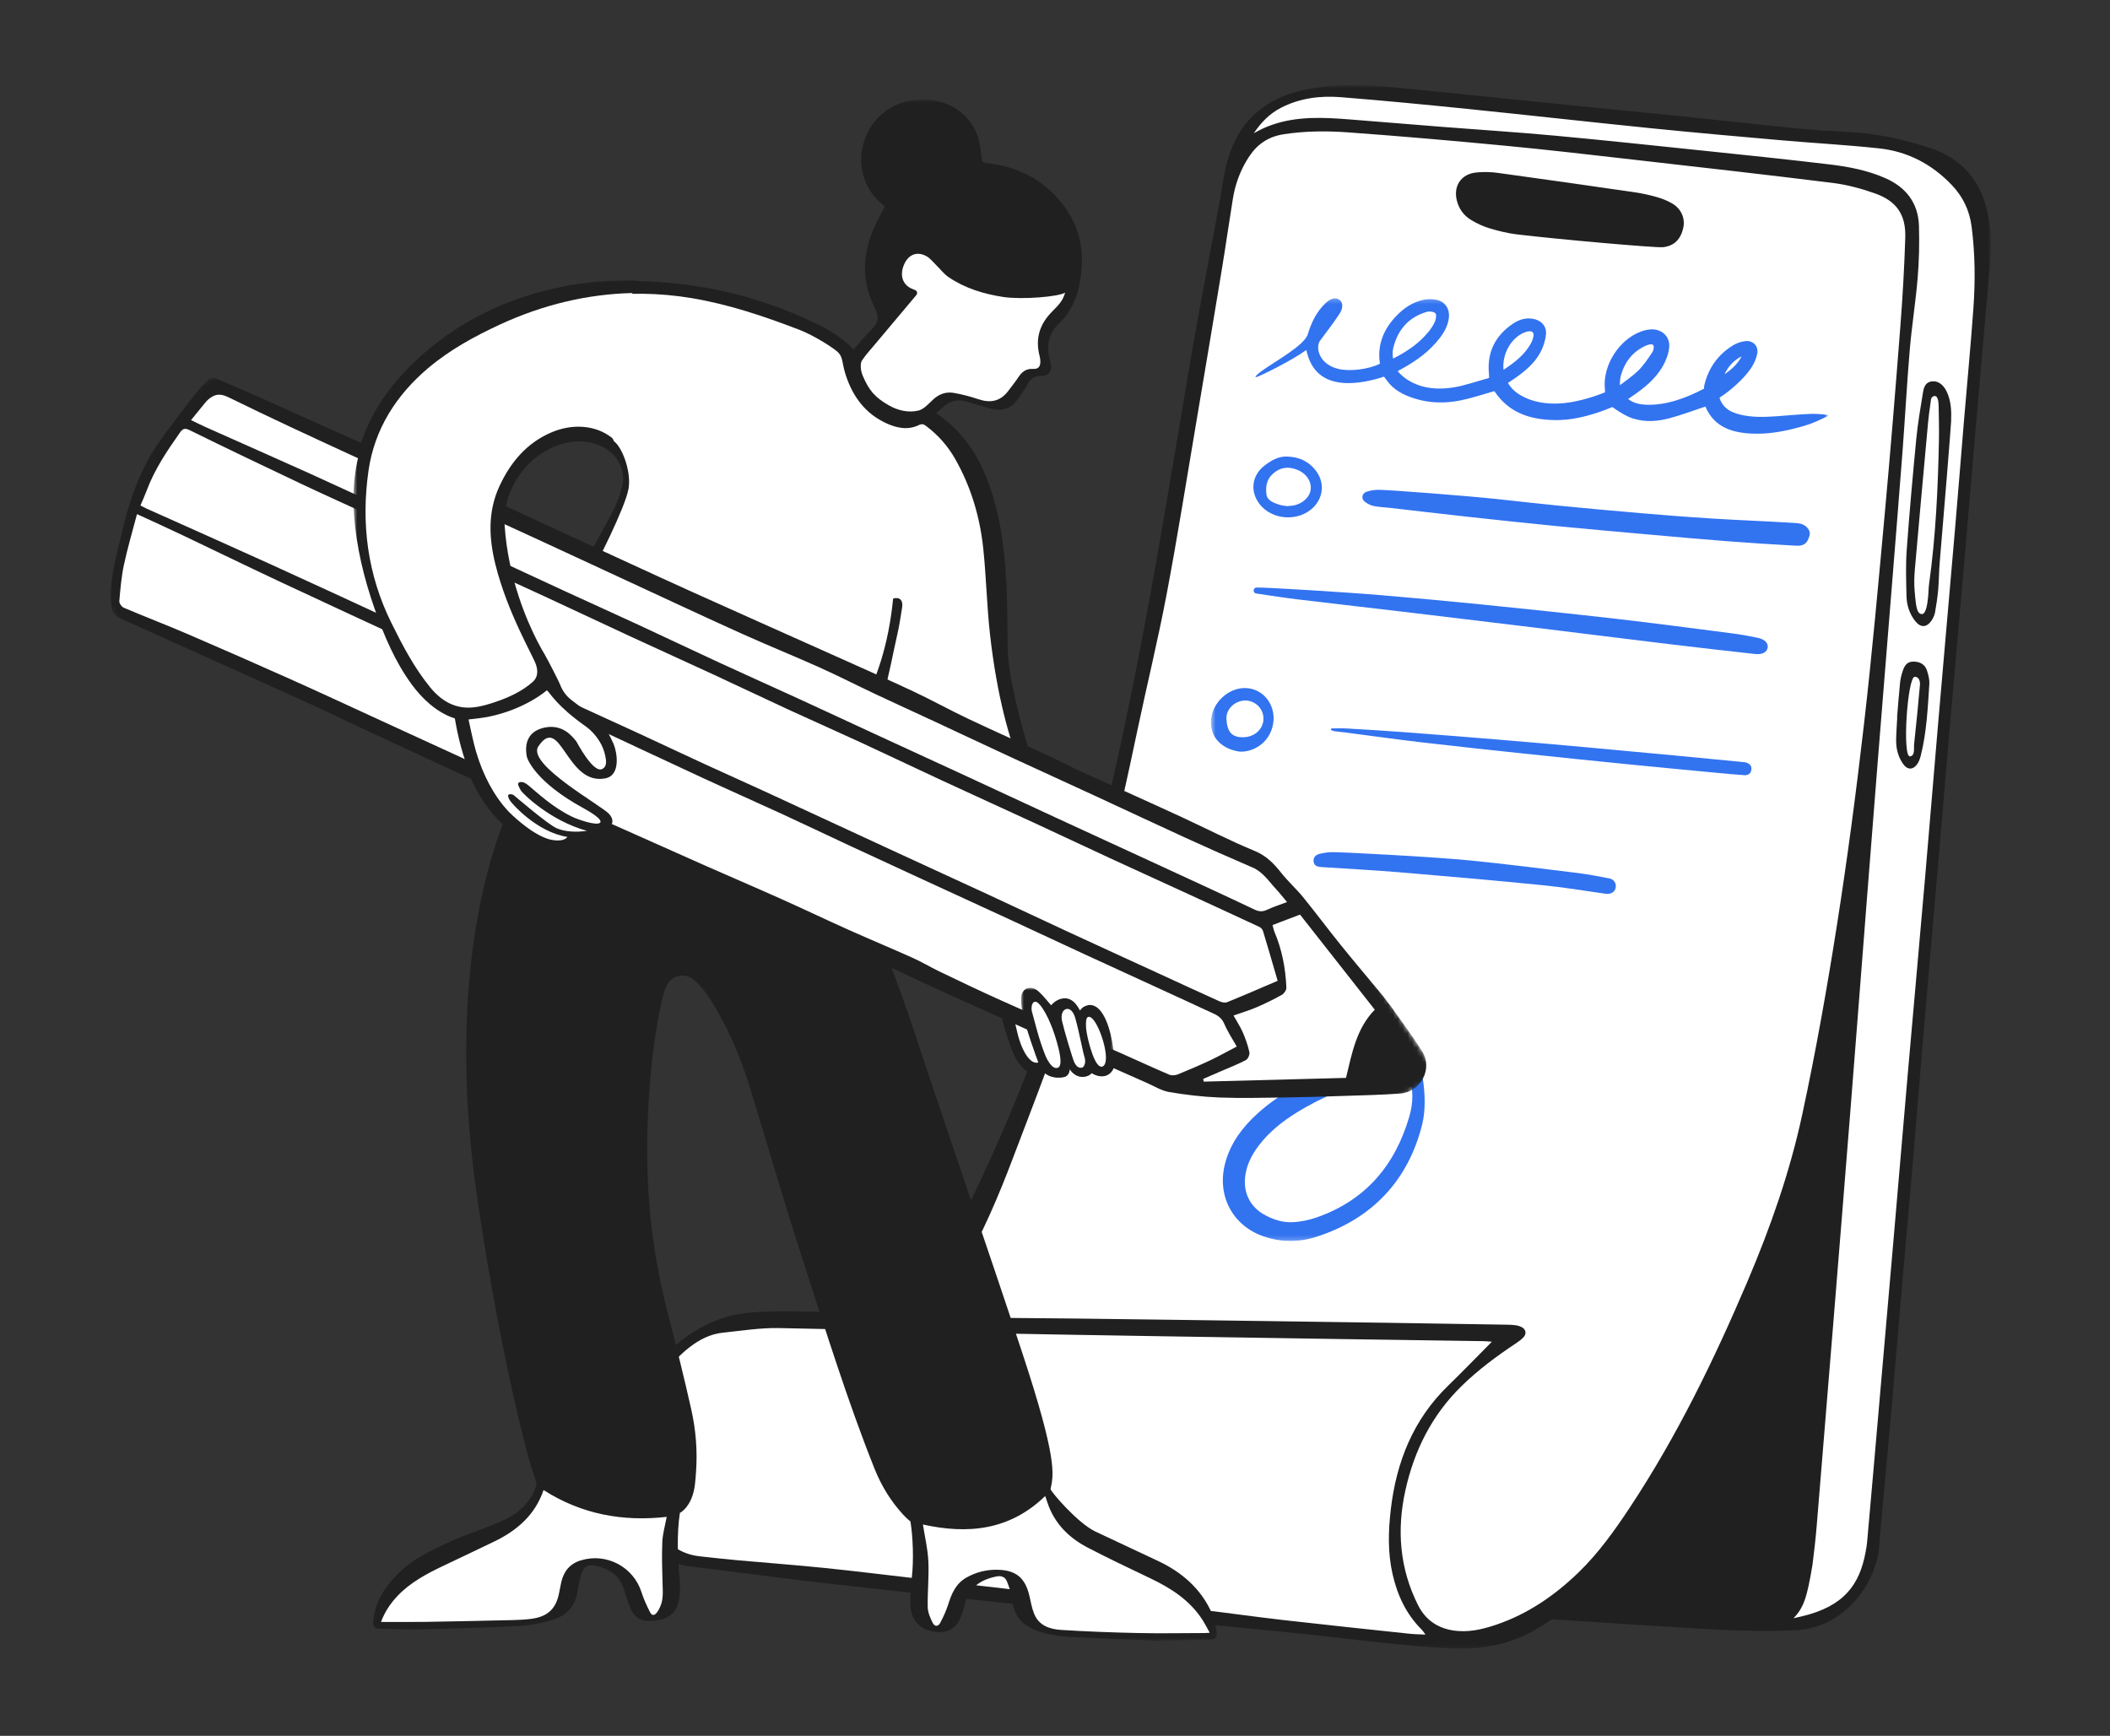 <?xml version="1.0" encoding="UTF-8"?> <svg xmlns="http://www.w3.org/2000/svg" width="440" height="362" viewBox="0 0 440 362" fill="none"><rect x="0" y="0" width="440" height="362" fill="#333333" stroke="none"/><g clip-path="url(#clip0_154_532)"><mask id="mask0_154_532" style="mask-type:luminance" maskUnits="userSpaceOnUse" x="130" y="17" width="286" height="327"><path d="M415.17 17.742H130.746V343.807H415.17V17.742Z" fill="white"></path></mask><g mask="url(#mask0_154_532)"><path d="M163.828 274.262C162.057 274.262 160.285 274.297 158.529 274.393C155.565 274.555 153.251 274.912 151.453 275.487C146.688 277.008 142.502 279.706 139.013 283.503C135.561 287.261 133.33 291.341 132.382 295.633C131.394 300.1 131.284 304.828 132.045 310.092C132.618 314.054 133.568 317.114 135.036 319.722C137.091 323.376 140.027 325.386 144.01 325.869C147.807 326.329 151.663 326.822 155.392 327.299C161.288 328.051 167.385 328.829 173.388 329.502C193.249 331.727 214.813 334.078 239.309 336.691C245.044 337.303 250.882 337.866 256.529 338.412C261.633 338.904 266.908 339.413 272.096 339.957C274.992 340.259 277.93 340.601 280.771 340.931C288.094 341.782 295.666 342.66 303.167 342.97C310.044 343.253 315.975 341.704 321.3 338.237C322.632 337.37 323.185 337.026 323.207 337.011C323.35 336.923 323.518 336.88 323.685 336.892C324.022 336.914 357.375 339.133 362.715 339.239C366.657 339.318 370.51 339.371 374.316 339.17C384.885 338.611 390.137 329.2 390.964 323.398C391.077 322.595 391.131 321.794 391.187 320.945C391.219 320.469 391.251 319.976 391.295 319.487C391.565 316.513 391.84 313.54 392.112 310.567C392.633 304.908 393.171 299.054 393.677 293.296C394.132 288.134 394.575 282.885 395.002 277.807C395.333 273.887 395.663 269.966 396.002 266.048C396.314 262.432 396.641 258.758 396.957 255.205C397.356 250.717 397.769 246.075 398.156 241.509C398.542 236.958 398.919 232.329 399.284 227.853C399.646 223.396 400.022 218.787 400.406 214.255C400.925 208.136 401.468 201.916 401.993 195.901C402.398 191.274 402.801 186.647 403.199 182.018C403.542 178.012 403.879 174.007 404.215 170.003C404.611 165.281 405.02 160.4 405.437 155.599C406.037 148.681 406.645 141.764 407.254 134.847C407.823 128.386 408.392 121.924 408.954 115.461C409.357 110.815 409.756 106.09 410.142 101.521C410.494 97.362 410.846 93.203 411.205 89.044C411.767 82.548 412.334 76.053 412.902 69.557C413.341 64.545 413.779 59.533 414.213 54.521C414.524 50.952 414.354 47.701 413.697 44.582C412.32 38.06 408.482 33.71 402.285 31.653C396.721 29.806 391.521 28.738 386.391 28.389C385.147 28.305 383.879 28.235 382.653 28.167C380.392 28.042 378.055 27.913 375.756 27.687C370.647 27.185 365.459 26.632 360.44 26.096C357.03 25.732 353.505 25.356 350.036 25C345.991 24.584 341.874 24.18 337.894 23.789C334.733 23.478 331.464 23.157 328.249 22.832C323.855 22.388 319.462 21.937 315.07 21.486C306.744 20.631 298.135 19.748 289.665 18.927C283.849 18.363 279.02 18.423 274.466 19.117C270.886 19.662 268.083 20.549 265.644 21.908C260.663 24.684 257.579 29.267 256.216 35.915C255.973 37.1 255.774 38.324 255.581 39.506C255.444 40.345 255.303 41.212 255.146 42.066C254.452 45.843 253.732 49.681 253.034 53.392C251.583 61.107 250.083 69.085 248.756 76.954C248.165 80.463 247.577 83.972 246.988 87.482C243.464 108.532 239.821 130.3 235.304 151.548C232.174 166.269 228.243 183.678 222.821 201.187C215.352 225.31 204.793 249.504 191.441 273.095C191.224 273.479 190.985 273.851 190.753 274.211C190.644 274.381 190.534 274.553 190.424 274.729C190.348 274.849 190.243 274.947 190.117 275.013C189.992 275.081 189.85 275.111 189.709 275.105C187.93 275.032 186.16 274.95 184.392 274.869C180.45 274.687 176.371 274.498 172.376 274.413C171.704 274.399 171.034 274.382 170.362 274.366C168.212 274.315 166.021 274.262 163.828 274.262Z" fill="white"></path><path d="M189.743 274.3C190.089 273.746 190.439 273.234 190.742 272.697C203.663 249.868 214.28 226.048 222.053 200.948C227.103 184.639 230.972 168.054 234.517 151.38C239.77 126.667 243.763 101.725 247.963 76.819C249.928 65.159 252.221 53.553 254.355 41.92C254.732 39.868 255.009 37.796 255.428 35.753C256.698 29.557 259.532 24.394 265.253 21.204C268.085 19.625 271.165 18.804 274.346 18.32C279.468 17.54 284.616 17.627 289.743 18.124C302.612 19.372 315.468 20.73 328.332 22.03C335.593 22.764 342.859 23.452 350.119 24.198C358.693 25.079 367.26 26.043 375.836 26.885C379.362 27.232 382.91 27.345 386.448 27.585C391.959 27.96 397.317 29.154 402.54 30.888C409.095 33.065 413.052 37.621 414.485 44.416C415.198 47.793 415.314 51.176 415.018 54.591C414.017 66.099 413.003 77.605 412.008 89.113C411.247 97.918 410.521 106.726 409.757 115.531C408.594 128.911 407.401 142.288 406.24 155.668C405.477 164.472 404.759 173.281 404.002 182.087C403.079 192.833 402.122 203.575 401.211 214.322C400.439 223.405 399.731 232.494 398.959 241.578C398.266 249.759 397.512 257.936 396.805 266.116C396.02 275.199 395.28 284.285 394.48 293.367C393.712 302.099 392.892 310.828 392.099 319.559C391.98 320.876 391.947 322.204 391.763 323.51C390.808 330.207 384.944 339.415 374.36 339.975C370.482 340.179 366.585 340.122 362.7 340.045C357.279 339.937 323.633 337.696 323.633 337.696C323.633 337.696 323.08 338.039 321.741 338.912C316.096 342.588 309.954 344.055 303.134 343.775C292.69 343.344 282.378 341.845 272.013 340.758C261.089 339.613 250.145 338.656 239.225 337.492C217.244 335.147 195.267 332.763 173.299 330.302C163.492 329.204 153.712 327.859 143.914 326.67C139.562 326.14 136.447 323.871 134.335 320.117C132.602 317.038 131.749 313.668 131.248 310.207C130.535 305.276 130.522 300.316 131.596 295.458C132.651 290.684 135.116 286.554 138.421 282.958C142.028 279.033 146.295 276.288 151.209 274.72C152.464 274.318 154.625 273.799 158.486 273.587C163.116 273.335 167.76 273.507 172.394 273.607C178.155 273.731 183.913 274.058 189.743 274.3ZM194.772 274.531C196.128 274.62 197.147 274.737 198.166 274.746C206.784 274.831 215.401 274.872 224.017 274.972C237.293 275.127 250.569 275.314 263.845 275.499C280.665 275.733 297.486 275.965 314.305 276.257C315.364 276.276 316.762 276.304 317.605 276.955C318.269 277.467 318.265 278.269 317.686 278.886C317.216 279.385 316.643 279.802 316.069 280.181C312.06 282.835 308.21 285.702 304.772 289.065C298.622 295.081 294.912 302.457 293.067 310.799C291.235 319.081 291.868 327.124 295.724 334.779C297.197 337.702 299.618 339.438 302.84 339.99C306.019 340.534 309.072 339.822 312.045 338.81C318.614 336.571 324.195 332.737 329.153 327.94C333.33 323.899 336.679 319.207 339.87 314.382C349.691 299.532 357.429 283.616 364.389 267.263C369.198 255.964 373.243 244.413 375.82 232.445C378.63 219.395 380.968 206.229 383.041 193.04C385.233 179.092 387.081 165.081 388.696 151.053C390.399 136.264 391.72 121.431 393.077 106.605C394.243 93.856 395.275 81.094 396.264 68.329C396.746 62.088 397.111 55.832 397.308 49.576C397.458 44.789 395.528 41.947 391.016 40.341C388.156 39.323 385.15 38.517 382.143 38.143C368.351 36.427 354.536 34.877 340.725 33.306C331.886 32.301 323.048 31.264 314.192 30.419C303.2 29.37 292.197 28.405 281.182 27.609C276.692 27.284 272.17 27.3 267.664 28C264.458 28.498 262.15 30.092 260.425 32.735C258.686 35.399 257.599 38.315 257.093 41.438C256.302 46.309 255.612 51.196 254.809 56.066C253.077 66.568 251.323 77.066 249.544 87.561C247.489 99.701 245.564 111.866 243.274 123.962C241.45 133.593 239.103 143.124 237.092 152.72C233.354 170.566 229.222 188.311 224.029 205.798C220.442 217.882 215.75 229.562 211.297 241.33C208.217 249.47 204.835 257.472 200.409 264.99C198.612 268.041 196.808 271.087 194.772 274.531ZM311.105 279.809C310.42 279.761 309.879 279.696 309.336 279.689C298.911 279.533 288.485 279.397 278.06 279.23C253.664 278.841 229.268 278.488 204.875 278.018C190.698 277.745 176.526 277.187 162.349 276.959C158.483 276.896 154.603 277.52 150.738 277.924C148.113 278.2 145.829 279.372 143.761 280.984C139.92 283.979 137.288 287.824 135.712 292.416C134.203 296.809 133.615 301.358 133.73 305.969C133.841 310.394 134.76 314.665 137.029 318.555C139.052 322.023 141.968 324.143 146.014 324.572C148.569 324.845 151.124 325.137 153.683 325.369C159.702 325.911 165.73 326.356 171.742 326.969C178.169 327.623 184.581 328.424 191 329.161C198.593 330.034 206.186 330.908 213.779 331.778C223.304 332.868 232.827 333.975 242.356 335.031C244.977 335.321 247.624 335.373 250.241 335.681C256.037 336.36 261.814 337.188 267.612 337.851C276.375 338.851 285.148 339.768 293.919 340.705C294.907 340.811 295.906 340.815 297.254 340.884C296.83 340.309 296.702 340.076 296.522 339.899C293.243 336.668 291.393 332.675 290.389 328.254C289.374 323.786 289.495 319.275 290.026 314.76C291.191 304.859 294.69 296.052 301.975 288.981C305.005 286.039 307.937 282.997 311.105 279.809ZM374.016 337.471C374.016 337.471 375.527 337.128 375.715 337.084C384.57 334.993 387.778 330.439 389.027 323.711C389.155 323.028 389.283 322.34 389.344 321.649C389.808 316.52 390.255 311.392 390.702 306.263C392.069 290.596 393.438 274.929 394.794 259.261C395.803 247.615 396.78 235.964 397.796 224.317C398.989 210.661 400.225 197.008 401.41 183.351C402.349 172.536 403.227 161.717 404.157 150.9C405.326 137.311 406.532 123.726 407.699 110.136C408.336 102.718 408.918 95.294 409.538 87.874C410.195 80.038 410.943 72.209 411.509 64.367C411.92 58.67 411.881 52.969 411.143 47.277C410.704 43.891 409.345 41.035 407.013 38.588C402.868 34.24 397.81 31.585 391.871 30.945C385.103 30.216 378.295 29.852 371.51 29.257C362.44 28.462 353.369 27.662 344.311 26.746C331.519 25.452 318.74 24.01 305.948 22.708C297.175 21.814 288.394 20.968 279.601 20.267C275.266 19.922 270.991 20.461 267.04 22.521C264.686 23.748 262.924 25.596 261.459 27.792C266.432 24.87 271.836 24.397 277.378 24.642C278.836 24.706 280.292 24.813 281.747 24.929C288.191 25.442 294.633 25.976 301.077 26.482C308.77 27.085 316.471 27.572 324.153 28.282C334.534 29.243 344.902 30.347 355.273 31.429C364.051 32.345 372.831 33.244 381.594 34.297C385.524 34.769 389.434 35.524 393.1 37.129C397.428 39.023 400.011 42.29 400.161 47.083C400.272 50.688 400.19 54.318 399.895 57.913C399.486 62.903 398.678 67.859 398.253 72.847C397.65 79.918 397.277 87.008 396.739 94.085C395.991 103.938 395.186 113.787 394.397 123.637C393.474 135.152 392.537 146.665 391.617 158.179C390.845 167.891 390.079 177.603 389.321 187.317C388.155 202.233 387.011 217.151 385.829 232.067C384.676 246.635 383.494 261.2 382.313 275.765C381.165 289.916 380.013 304.064 378.837 318.211C378.613 320.916 378.308 323.615 377.96 326.306C376.778 333.551 376.031 335.305 374.016 337.471ZM346.744 51.551C349.13 51.321 350.534 49.864 351.034 47.4C351.418 45.508 350.572 43.528 348.724 42.442C347.719 41.851 346.596 41.41 345.471 41.091C343.94 40.656 342.369 40.313 340.793 40.084C331.311 38.708 321.826 37.351 312.334 36.053C310.833 35.847 309.27 35.815 307.767 35.98C304.666 36.319 303.044 38.797 303.795 41.822C304.237 43.596 305.278 44.992 306.821 45.906C308.003 46.608 309.283 47.216 310.597 47.609C312.454 48.164 314.362 48.642 316.282 48.873C324.827 49.9 345.165 51.703 346.744 51.551ZM404.487 117.307C404.327 119.177 404.338 121.062 404.175 122.932C404.035 124.52 403.802 126.105 403.521 127.675C403.414 128.273 403.141 128.882 402.801 129.39C401.802 130.884 400.524 130.954 399.405 129.553C398.197 128.037 397.609 126.23 397.565 124.322C397.49 121.126 397.377 117.913 397.606 114.731C398.166 106.96 398.864 99.198 399.612 91.442C399.911 88.33 400.452 85.239 400.95 82.149C401.136 80.992 401.344 79.726 402.881 79.535C404.09 79.384 405.223 80.159 405.936 81.639C406.871 83.581 406.944 85.671 406.875 87.767C406.832 89.087 405.221 108.782 404.487 117.307ZM400.209 127.831C401.598 128.968 401.931 125.778 402.051 124.666C402.157 123.699 402.145 122.717 402.278 121.755C403.659 111.813 404.135 101.81 404.326 91.788C404.371 89.424 404.308 87.058 404.267 84.692C404.253 83.872 404.148 82.08 403.025 82.721C402.62 82.952 402.647 83.582 402.579 84.028C402.371 85.403 402.185 86.784 402.058 88.168C401.127 98.351 400.197 108.534 399.309 118.72C399.175 120.24 399.128 121.789 399.269 123.303C399.401 124.717 399.517 127.266 400.209 127.831ZM395.596 149.605C395.8 147.187 395.975 144.766 396.224 142.352C396.308 141.531 396.518 140.71 396.776 139.923C397.248 138.483 397.927 137.94 399.119 137.972C400.419 138.007 401.435 138.584 401.838 139.844C402.13 140.755 402.388 141.754 402.325 142.691C401.992 147.671 401.772 152.67 400.549 157.543C400.398 158.139 400.196 158.761 399.86 159.264C398.968 160.598 397.76 160.618 396.847 159.307C395.83 157.842 395.387 156.158 395.403 154.388C395.418 152.795 395.551 151.202 395.632 149.61L395.596 149.605ZM398.311 157.741C399.411 157.559 399.061 156.001 399.14 155.281C399.594 151.144 399.995 147 400.369 142.854C400.441 142.06 400.137 141.098 399.266 141.141C397.752 141.217 396.632 158.019 398.311 157.741Z" fill="#202020"></path></g><mask id="mask1_154_532" style="mask-type:luminance" maskUnits="userSpaceOnUse" x="252" y="62" width="130" height="197"><path d="M381.225 62.213H252.527V258.795H381.225V62.213Z" fill="white"></path></mask><g mask="url(#mask1_154_532)"><path d="M376.211 88.817C372.917 89.765 369.56 90.5 366.103 90.446C361.581 90.375 357.555 89.318 355.622 84.783C353.106 85.616 350.683 86.534 348.195 87.208C345.667 87.894 343.04 88.078 340.506 87.267C339.25 86.865 338.07 86.141 336.967 85.398C336.427 85.034 336.214 84.881 336.214 84.881C332.91 86.298 328.776 87.524 325.162 87.597C319.659 87.707 314.796 86.371 311.623 81.566C309.269 82.227 307.011 83.002 304.692 83.479C301.471 84.141 298.22 84.117 295.04 83.124C292.74 82.405 290.628 81.351 289.204 79.354C288.813 78.806 288.597 78.545 288.597 78.545C286.158 79.391 283 80.022 280.404 79.877C276.01 79.632 273.357 77.394 272.411 72.992C269.205 75.301 262.97 78.326 262.087 78.608C261.205 78.889 262.595 77.737 262.887 77.523C265.811 75.378 272.081 72.031 272.74 69.641C273.461 67.24 274.526 65.055 276.342 63.296C277.521 62.153 278.583 61.922 279.367 62.568C280.067 63.143 280.139 64.208 279.285 65.513C278.38 66.897 276.324 69.683 275.311 70.991C274.511 72.021 274.695 74.535 276.991 76.052C277.585 76.444 278.287 76.727 278.979 76.908C281.374 77.535 285.369 77.037 287.755 75.857C287.173 72.042 288.444 68.788 291.052 66.015C292.696 64.265 294.637 62.931 297.036 62.49C297.893 62.333 298.846 62.349 299.692 62.552C301.412 62.963 302.347 64.501 302.137 66.264C301.945 67.867 301.203 69.228 300.245 70.482C298.209 73.147 295.578 75.095 292.683 76.716C292.327 76.915 292.123 77.027 291.457 77.397C292.217 78.33 293.236 79.095 294.232 79.626C297.036 81.122 300.104 81.273 303.143 80.787C305.377 80.43 308.313 79.412 310.512 78.827C310.512 78.827 310.542 78.509 310.481 77.833C310.079 73.375 311.864 69.943 315.529 67.478C316.729 66.671 318.082 66.242 319.565 66.464C321.319 66.728 322.561 67.965 322.385 69.727C322.253 71.056 321.803 72.442 321.153 73.612C319.886 75.892 317.873 77.523 315.75 78.994C315.353 79.269 314.948 79.53 314.455 79.858C315.14 81.056 316.123 81.885 317.273 82.528C319.677 83.872 322.302 84.249 325 84.15C328.108 84.035 331.819 82.982 334.699 81.817C334.699 81.817 334.711 81.633 334.655 80.976C334.234 76.101 337.678 70.76 342.273 69.108C342.852 68.899 343.476 68.765 344.089 68.707C346.453 68.482 348.326 70.141 348.075 72.496C347.934 73.824 347.412 75.195 346.745 76.365C345.256 78.973 342.965 80.849 340.513 82.523C340.207 82.733 339.902 82.946 339.511 83.216C340.683 84.107 341.961 84.348 343.262 84.403C347.439 84.581 351.72 82.959 355.344 81.054C355.344 81.054 355.325 80.657 355.414 80.29C356.268 76.741 358.24 73.987 361.312 72.065C362.077 71.585 363.017 71.253 363.913 71.142C365.538 70.942 366.74 72.142 366.44 73.747C366.238 74.829 365.729 75.925 365.107 76.843C363.61 79.048 360.807 81.496 358.585 82.929C358.585 82.929 358.603 83.274 359.009 83.969C359.821 85.359 361.144 86.004 362.617 86.394C365.164 87.071 367.762 86.994 370.358 86.817C372.773 86.652 375.186 86.395 377.604 86.311C378.775 86.27 381.781 86.438 381.136 86.764C379.551 87.566 377.91 88.329 376.213 88.817L376.211 88.817ZM290.493 74.79C293.538 73.243 295.877 71.615 297.854 69.236C298.401 68.576 298.897 67.834 299.232 67.051C299.453 66.53 299.601 65.611 299.323 65.334C298.968 64.979 298.086 64.876 297.539 65.035C293.798 66.129 291.524 68.688 290.573 72.436C290.399 73.119 290.345 73.796 290.493 74.79ZM337.788 80.341C337.788 80.341 340.579 78.356 341.761 77.153C342.857 76.037 343.737 74.694 344.608 73.382C344.841 73.03 344.975 72.192 344.724 71.937C344.473 71.682 343.738 71.859 343.336 72.032C340.516 73.249 338.807 75.448 337.983 78.366C337.809 78.983 337.788 80.341 337.788 80.341V80.341ZM313.536 77.117C315.912 75.559 317.993 73.933 319.3 71.509C319.526 71.089 319.682 70.613 319.773 70.143C319.92 69.384 319.524 69.003 318.78 69.098C318.345 69.153 317.903 69.309 317.504 69.504C314.939 70.762 313.187 74.042 313.536 77.117ZM359.612 78.071C361.068 77.056 362.362 75.898 363.189 74.317C361.53 75.134 360.377 76.426 359.612 78.071ZM295.766 220.5C293.133 214.742 271.628 217.764 266.526 219.546C259.414 222.031 263.891 223.689 270.877 221.595C277.272 219.677 284.971 219.1 289.285 220.087C285.568 220.828 280.997 222.098 278.659 222.919C272.612 225.043 266.944 227.934 262.145 232.297C259.096 235.071 256.687 238.291 255.549 242.33C253.634 249.122 256.865 255.492 263.407 257.808C267.099 259.115 270.874 259.097 274.541 257.916C286.174 254.171 293.704 246.111 296.581 234.431C298.067 228.394 295.81 220.589 295.766 220.5ZM293.919 232.723C290.967 243.012 284.74 250.362 274.479 253.915C272.901 254.461 271.2 254.806 269.515 254.885C267.51 254.98 265.625 254.361 263.867 253.44C260.872 251.872 259.313 249.008 259.626 245.638C259.863 243.103 260.958 240.924 262.466 238.929C264.607 236.096 267.334 233.921 270.323 232.064C275.867 228.62 281.871 226.258 288.144 224.549C289.543 224.168 291.077 223.736 292.39 223.425C293.237 223.226 293.562 223.681 293.818 224.426C294.77 227.186 294.704 229.987 293.919 232.723ZM312.613 104.12C316.702 104.561 320.787 105.035 324.879 105.434C330.591 105.991 336.308 106.523 342.027 107.008C346.99 107.429 351.957 107.822 356.928 108.131C362.488 108.477 368.055 108.683 373.615 109.024C374.844 109.099 376.195 109.056 377.066 110.299C377.579 111.033 377.418 111.606 377.098 112.393C376.447 113.997 375.146 113.839 373.919 113.77C369.327 113.512 364.736 113.221 360.15 112.866C354.839 112.456 349.533 111.98 344.228 111.507C337.58 110.915 330.93 110.331 324.286 109.681C318.091 109.075 311.903 108.407 305.716 107.73C300.459 107.155 295.21 106.526 289.958 105.925C288.791 105.792 287.608 105.754 286.462 105.527C285.818 105.4 285.174 105.056 284.636 104.664C283.794 104.05 283.964 102.901 284.963 102.553C285.699 102.296 286.51 102.18 287.295 102.147C288.78 102.085 305.672 103.372 312.613 104.12ZM287.94 124.115C294.971 124.715 302.001 125.351 309.021 126.062C318.452 127.017 327.881 128.001 337.297 129.083C345.305 130.003 353.295 131.066 361.29 132.098C363.036 132.324 364.777 132.639 366.502 133C368.001 133.314 368.736 134.083 368.617 135.013C368.491 136.002 367.542 136.56 365.962 136.386C359.877 135.713 353.794 135.02 347.714 134.285C338.407 133.161 329.107 131.988 319.801 130.852C311.355 129.82 302.907 128.802 294.458 127.798C286.56 126.859 278.656 125.966 270.76 125.016C267.81 124.66 264.87 124.219 261.933 123.765L261.922 123.763C261.294 123.655 261.251 122.742 261.863 122.558C261.925 122.539 261.989 122.527 262.054 122.524C263.573 122.455 280.838 123.509 287.938 124.115L287.94 124.115ZM306.446 179.432C313.983 180.173 321.5 181.141 329.018 182.063C331.212 182.333 333.385 182.77 335.559 183.178C336.583 183.37 337.109 184.216 336.911 185.17C336.726 186.064 335.83 186.535 334.824 186.391C330.445 185.767 326.074 185.038 321.674 184.601C311.933 183.631 302.178 182.772 292.422 181.955C286.836 181.488 281.237 181.189 275.644 180.828C274.834 180.776 274.057 180.658 273.929 179.692C273.802 178.714 274.453 178.221 275.299 178.032C276.072 177.858 276.867 177.731 277.656 177.71C279.454 177.663 298.665 178.668 306.446 179.432ZM277.531 152.063C277.541 152.019 277.565 151.98 277.599 151.952C277.634 151.922 277.678 151.908 277.722 151.908C278.751 151.902 279.784 151.856 280.811 151.917C284.885 152.156 288.959 152.398 293.029 152.703C299.688 153.201 306.343 153.734 312.997 154.285C318.858 154.771 324.717 155.287 330.574 155.816C337.086 156.404 343.593 157.016 350.102 157.631C354.544 158.049 358.984 158.487 363.423 158.918C363.63 158.939 363.844 158.937 364.041 158.996C364.765 159.213 365.311 159.618 365.217 160.467C365.126 161.297 364.557 161.708 363.78 161.658C361.848 161.535 359.92 161.351 357.994 161.168C351.761 160.576 345.528 159.989 339.299 159.367C332.14 158.651 324.983 157.918 317.829 157.158C310.639 156.394 303.45 155.629 296.27 154.787C291.021 154.172 285.787 153.433 280.545 152.753C279.794 152.656 279.037 152.599 278.287 152.49C278.069 152.459 277.861 152.368 277.653 152.288C277.609 152.271 277.574 152.241 277.552 152.2C277.53 152.159 277.522 152.112 277.531 152.066V152.063ZM259.588 143.486C263.754 143.508 266.427 147.565 265.348 151.598C264.22 155.815 260.141 157.081 258.108 156.686C254.459 155.979 252.194 153.525 252.568 149.917C252.927 146.448 256.18 143.468 259.588 143.486ZM259.156 153.747C261.559 153.766 263.432 152.103 263.471 149.916C263.504 147.857 261.832 146.13 259.763 146.089C257.597 146.045 255.618 147.842 255.747 149.97C255.907 152.59 256.885 153.775 259.156 153.747ZM268.463 95.209C270.993 95.298 273.084 96.285 274.561 98.383C276.254 100.785 275.93 103.816 273.828 105.857C270.744 108.854 265.263 108.492 262.655 105.119C260.599 102.459 261.056 99.081 263.732 97.06C265.137 95.998 266.608 95.129 268.463 95.209ZM268.356 105.554C268.921 105.5 269.303 105.487 269.676 105.423C271.599 105.093 273.149 103.663 273.32 102.076C273.508 100.362 272.38 98.694 270.472 97.95C268.611 97.224 266.927 97.442 265.389 98.842C264.069 100.043 263.899 101.635 264.098 103.137C264.261 104.358 265.577 104.867 266.709 105.235C267.293 105.425 267.922 105.474 268.356 105.554Z" fill="#3273F0"></path></g><mask id="mask2_154_532" style="mask-type:luminance" maskUnits="userSpaceOnUse" x="73" y="20" width="181" height="323"><path d="M253.783 20.728H73.387V342.236H253.783V20.728Z" fill="white"></path></mask><g mask="url(#mask2_154_532)"><path d="M253.128 340.488C252.973 339.402 252.725 337.994 252.184 336.765C250.117 332.067 246.499 328.563 241.124 326.052C239.009 325.062 236.86 324.052 234.783 323.073C232.579 322.034 230.373 320.997 228.164 319.964C225.96 318.935 223.278 316.342 221.874 314.888C221.001 313.983 220.157 313.039 219.494 312.228C218.419 310.912 218.401 310.686 218.461 310.402L218.489 310.276C219.102 307.41 219.797 304.161 212.504 282.087C209.081 271.728 205.308 260.602 201.661 249.841C197.897 238.739 194.005 227.258 190.481 216.573C182.691 192.961 172.613 171.008 168.088 165.32C167.991 165.2 167.944 165.047 167.953 164.893C167.962 164.739 168.028 164.593 168.138 164.484C168.213 164.411 175.59 157.1 178.045 153.515C179.138 151.918 181.395 148.439 181.418 148.404C181.49 148.293 181.597 148.206 181.722 148.159C181.847 148.112 181.983 148.105 182.112 148.141C182.241 148.177 182.354 148.251 182.438 148.357C182.52 148.461 182.567 148.59 182.571 148.724C182.574 148.8 182.878 156.491 185.897 165.251C190.416 178.36 195.052 188.125 199.676 194.273C201.29 196.417 203.719 199.179 206.134 200.153C206.287 200.216 206.398 200.26 206.505 200.37C206.587 200.455 206.644 200.561 206.669 200.677C206.697 200.804 209.471 213.603 211.905 219.48C212.581 221.113 214.126 223.071 215.655 223.484C216.161 223.622 216.936 223.387 217.179 223.25C217.259 223.14 217.37 223.056 217.499 223.015C217.615 222.977 217.738 222.974 217.855 223.005C217.973 223.035 218.078 223.1 218.159 223.191C218.596 223.675 219.846 224.392 221.757 224.005C222.251 223.905 222.406 223.361 222.45 222.924L222.455 222.879C222.471 222.751 222.525 222.632 222.612 222.537C222.698 222.441 222.811 222.375 222.936 222.346C223.061 222.317 223.193 222.327 223.311 222.375C223.43 222.422 223.531 222.506 223.602 222.613C224.339 223.738 225.196 223.958 225.786 223.954C226.503 223.942 227.012 223.599 227.095 223.464C227.274 223.169 227.663 223.069 227.959 223.248C229.044 223.908 230.058 224.015 230.812 223.549C231.523 223.11 231.931 222.185 231.849 221.193C231.709 219.499 231.442 217.714 231.054 215.887C230.225 211.998 228.785 211.049 228.77 211.04C228.6 210.942 228.496 210.777 228.471 210.582L228.408 210.088C228.037 207.187 227.744 204.895 226.729 201.477C226.629 201.143 226.251 200.157 225.885 199.204C225.491 198.173 225.118 197.201 225.005 196.816C224.98 196.737 224.973 196.654 224.982 196.57C224.992 196.488 225.017 196.407 225.058 196.334C225.071 196.31 226.377 193.931 226.359 191.859C226.336 189.165 225.818 186.283 224.772 183.046C223.8 180.032 221.829 175.591 219.74 170.889C217.679 166.246 215.547 161.445 214.425 158.056C212.14 151.152 209.895 141.458 209.62 137.31C209.471 135.045 209.459 132.743 209.446 130.516C209.44 129.325 209.434 128.094 209.406 126.886C209.246 119.923 208.836 112.491 206.926 105.316C204.571 96.461 200.853 90.716 194.87 86.687C194.791 86.634 194.725 86.563 194.677 86.481C194.63 86.398 194.6 86.306 194.595 86.21C194.587 86.115 194.603 86.02 194.639 85.931C194.675 85.843 194.731 85.764 194.801 85.7C194.952 85.565 195.098 85.438 195.237 85.316C195.513 85.074 195.772 84.845 196.013 84.613C197.779 82.917 199.86 82.464 202.202 83.266C203.484 83.705 204.88 84.114 206.728 84.593C208.957 85.171 210.607 84.596 211.773 82.835C211.977 82.525 212.191 82.217 212.398 81.919C212.885 81.218 213.344 80.556 213.72 79.846C214.479 78.408 215.528 77.766 217.118 77.766H217.157C217.546 77.766 218.064 77.683 218.356 77.291C218.611 76.95 218.649 76.427 218.464 75.817C217.36 72.168 218.029 69.244 220.512 66.877C222.628 64.859 223.919 62.276 224.568 58.747C225.783 52.162 224.395 46.69 220.327 42.018C216.7 37.852 211.923 35.394 206.128 34.711C204.553 34.526 204.257 34.368 204.066 32.806C204.054 32.71 204.043 32.606 204.028 32.493C203.823 30.905 203.611 29.263 202.997 27.857C200.788 22.801 195.09 20.296 189.139 21.765C185.249 22.726 182.149 25.614 180.843 29.488C179.557 33.307 180.261 37.409 182.725 40.461C183.15 40.987 183.684 41.469 184.199 41.935C184.447 42.158 184.702 42.389 184.946 42.625C185.044 42.719 185.108 42.842 185.129 42.976C185.151 43.11 185.129 43.247 185.066 43.367L184.611 44.233C184.299 44.828 184.004 45.391 183.711 45.953C180.361 52.38 180.104 58.217 182.929 63.798C184.064 66.043 183.835 67.482 182.052 69.3C181.003 70.368 180.147 71.358 179.318 72.315C179.029 72.649 178.74 72.981 178.448 73.312C178.385 73.384 178.306 73.44 178.218 73.477C178.129 73.513 178.033 73.529 177.938 73.523C177.843 73.517 177.749 73.489 177.667 73.441C177.583 73.394 177.511 73.327 177.458 73.248C177.13 72.762 175.577 71.475 174.689 70.845C173.287 69.849 171.733 68.919 170.311 68.226C156.71 61.602 142.059 58.614 126.765 59.34C123.466 59.497 119.939 59.976 116.28 60.763C104.101 63.385 93.785 68.903 85.618 77.165C77.14 85.741 73.276 95.961 74.132 107.539C74.592 113.757 75.997 120.139 78.427 127.05C80.159 131.975 82.432 137.691 86.152 142.733C87.615 144.715 90.68 148.229 94.785 149.503C94.895 149.538 94.994 149.602 95.071 149.689C95.147 149.777 95.198 149.884 95.217 149.998C96.825 159.53 100.197 166.738 105.24 171.423C105.33 171.507 105.394 171.615 105.423 171.734C105.452 171.854 105.445 171.979 105.403 172.095L105.283 172.426C95.689 198.805 97.111 228.468 99.994 248.707C103.644 274.331 109.599 301.672 112.484 309.001C112.522 309.096 112.536 309.199 112.524 309.3C112.5 309.514 111.857 314.565 105.334 317.584C103.475 318.445 101.524 319.168 99.638 319.867C97.689 320.592 95.673 321.34 93.778 322.233L93.314 322.452C90.051 323.987 86.678 325.574 84.012 328.086C80.497 331.398 78.788 334.481 78.472 338.08C78.423 338.642 78.503 338.824 78.555 338.881C78.594 338.926 78.744 339.029 79.278 339.039C80.032 339.054 80.785 339.073 81.539 339.092C83.758 339.148 86.053 339.204 88.299 339.149C95.834 338.966 102.161 338.775 108.548 338.445C110.758 338.331 112.955 337.79 114.813 337.275C117.753 336.462 119.384 334.672 119.797 331.801C119.977 330.552 120.284 329.229 120.709 327.871C121.222 326.236 122.42 325.523 124.084 325.864C127.637 326.596 129.8 328.346 130.697 331.213L130.788 331.504C131.169 332.725 131.564 333.99 132.063 335.17C132.769 336.844 133.929 337.54 135.823 337.426C136.216 337.403 136.639 337.35 137.194 337.251C139.331 336.875 140.633 335.604 140.96 333.58C141.194 332.134 141.247 330.765 141.117 329.512C140.857 326.988 140.34 320.558 141.16 315.406C141.177 315.305 141.217 315.209 141.279 315.127C141.341 315.045 141.422 314.979 141.515 314.937C141.569 314.91 142.981 314.192 143.834 311.638C144.27 310.331 144.375 308.866 144.477 307.449L144.512 306.973C144.83 302.709 144.5 298.358 143.531 294.038C142.175 288 140.608 281.582 138.74 274.419C136.341 265.22 134.913 255.941 134.496 246.838C133.557 226.308 136.889 208.746 138.315 205.535C138.937 204.133 140.088 203.17 141.472 202.891C142.852 202.612 144.283 203.054 145.397 204.103C146.54 205.176 147.583 206.426 148.414 207.713C151.956 213.2 154.75 219.353 156.955 226.52C158.248 230.724 159.535 235.005 160.78 239.145C163.116 246.914 165.533 254.948 168.081 262.79C168.82 265.065 169.553 267.343 170.288 269.619C174.161 281.638 178.168 294.068 182.926 305.999C184.376 309.638 186.299 312.728 188.803 315.447C189.513 316.218 190.237 316.793 190.244 316.799C190.366 316.896 190.448 317.035 190.475 317.189C191.036 320.596 191.166 325.644 190.774 328.933C190.507 331.177 190.413 333.108 190.489 334.84C190.618 337.76 192.615 339.638 195.7 339.742C197.557 339.803 198.833 339.033 199.599 337.388C200.026 336.474 200.325 335.599 200.49 334.789C201.24 331.121 203.598 328.946 207.702 328.139C209.042 327.875 210.079 328.384 210.547 329.535C210.956 330.54 211.354 331.625 211.496 332.752C211.961 336.42 213.109 338.651 217.839 339.925C219.435 340.356 221.27 340.626 223.449 340.749C227.123 340.958 230.865 341.106 234.483 341.25C236.169 341.317 237.856 341.384 239.544 341.458C239.837 341.47 240.116 341.516 240.386 341.562C240.484 341.578 240.583 341.594 240.681 341.609H242.032C242.09 341.597 242.149 341.584 242.206 341.571C242.408 341.524 242.637 341.47 242.888 341.465C244.991 341.43 247.096 341.402 249.199 341.374C250.217 341.36 251.233 341.346 252.251 341.332C252.88 341.323 253.045 341.208 253.086 341.16C253.113 341.128 253.199 340.983 253.128 340.488ZM128.069 107.485C126.492 110.462 124.645 113.784 122.69 117.301C120.376 121.464 117.983 125.77 116.098 129.412C114.181 133.119 113.942 136.605 113.939 136.64C113.931 136.772 113.881 136.898 113.796 137C113.712 137.102 113.597 137.175 113.469 137.208C113.34 137.241 113.205 137.232 113.082 137.183C112.959 137.135 112.854 137.048 112.783 136.936C112.709 136.82 105.384 125.091 104.386 109.797C104.147 106.139 105.25 102.322 107.491 99.048C109.836 95.622 113.274 93.093 117.17 91.925C120.574 90.905 124.491 91.464 127.149 93.347C129.272 94.852 130.458 97.035 130.579 99.66C130.624 100.643 130.158 103.543 128.069 107.485L128.069 107.485Z" fill="white"></path><path d="M253.75 340.4C253.561 339.082 253.291 337.722 252.759 336.512C250.472 331.316 246.455 327.85 241.391 325.483C237.066 323.463 232.755 321.416 228.43 319.396C224.705 317.657 218.995 310.908 219.076 310.532C219.724 307.49 220.55 304.437 213.099 281.89C206.146 260.85 198.019 237.422 191.076 216.378C183.164 192.391 173.012 170.502 168.579 164.93C168.579 164.93 176.046 157.545 178.563 153.869C179.673 152.248 181.945 148.746 181.945 148.746C181.945 148.746 182.216 156.494 185.305 165.456C196.864 198.993 205.825 200.569 206.056 200.808C206.056 200.808 208.842 213.722 211.326 219.721C211.998 221.341 213.652 223.593 215.491 224.09C216.37 224.327 217.671 223.821 217.694 223.61C218.212 224.185 219.676 225.065 221.882 224.619C222.99 224.395 223.062 223.084 223.078 222.956C224.734 225.485 227.219 224.481 227.634 223.785C230.577 225.571 232.67 223.519 232.475 221.142C232.327 219.335 232.044 217.528 231.667 215.758C230.752 211.453 229.094 210.503 229.094 210.503C228.696 207.399 228.418 204.962 227.33 201.298C227.116 200.581 225.819 197.356 225.607 196.639C225.607 196.639 227.006 194.123 226.987 191.855C226.96 188.794 226.308 185.759 225.371 182.854C223.395 176.735 217.235 164.549 215.022 157.859C212.772 151.063 210.522 141.424 210.247 137.269C210.018 133.814 210.113 130.338 210.034 126.872C209.865 119.557 209.427 112.269 207.533 105.155C205.517 97.573 202.157 90.837 195.221 86.168C195.68 85.757 196.076 85.424 196.449 85.065C198.055 83.523 199.88 83.133 202 83.859C203.502 84.373 205.036 84.802 206.573 85.2C208.915 85.807 210.898 85.296 212.297 83.181C212.964 82.171 213.712 81.204 214.276 80.139C214.909 78.939 215.75 78.386 217.143 78.393C218.78 78.401 219.547 77.222 219.066 75.636C218.117 72.503 218.467 69.694 220.946 67.331C223.369 65.022 224.583 62.136 225.187 58.86C226.378 52.4 225.167 46.618 220.802 41.606C216.935 37.165 212.005 34.772 206.203 34.089C204.723 33.914 204.844 33.915 204.65 32.413C204.442 30.787 204.22 29.086 203.573 27.606C201.234 22.249 195.151 19.635 188.989 21.157C180.324 23.297 176.661 33.949 182.238 40.854C182.904 41.679 183.761 42.35 184.512 43.076C184.022 44.01 183.588 44.836 183.155 45.663C180.018 51.682 179.235 57.884 182.37 64.081C183.422 66.158 183.149 67.287 181.605 68.861C180.163 70.33 179.059 71.675 177.979 72.897C177.551 72.262 175.795 70.86 175.055 70.334C173.676 69.355 172.099 68.399 170.587 67.663C156.745 60.921 142.092 57.983 126.736 58.714C123.19 58.882 119.623 59.403 116.149 60.15C104.261 62.709 93.772 68.025 85.173 76.724C76.734 85.26 72.613 95.506 73.507 107.585C74.006 114.342 75.589 120.87 77.835 127.257C79.805 132.86 82.097 138.293 85.648 143.104C87.633 145.795 90.77 148.913 94.598 150.102C95.94 158.053 98.828 166.323 104.813 171.882C102.83 177.357 92.911 203.423 99.373 248.795C103.116 275.069 109.104 302.128 111.901 309.23C111.901 309.23 111.349 314.111 105.07 317.015C101.312 318.754 97.264 319.897 93.51 321.665C90 323.321 86.447 324.93 83.582 327.63C80.572 330.465 78.226 333.715 77.847 338.026C77.743 339.217 78.083 339.643 79.266 339.667C82.282 339.726 85.301 339.849 88.315 339.775C95.072 339.611 101.831 339.421 108.58 339.071C110.731 338.96 112.893 338.457 114.981 337.879C117.984 337.049 119.95 335.139 120.418 331.891C120.604 330.596 120.917 329.307 121.308 328.058C121.723 326.734 122.609 326.202 123.957 326.479C126.82 327.068 129.152 328.374 130.098 331.399C130.521 332.752 130.935 334.113 131.485 335.415C132.308 337.363 133.741 338.178 135.861 338.052C136.344 338.024 136.826 337.952 137.303 337.869C139.654 337.454 141.198 336.04 141.58 333.68C141.803 332.294 141.885 330.841 141.742 329.449C141.307 325.235 141.107 319.731 141.78 315.504C141.78 315.504 143.466 314.721 144.429 311.836C144.941 310.306 145.017 308.637 145.138 307.02C145.468 302.602 145.108 298.202 144.143 293.902C142.668 287.327 141.048 280.781 139.347 274.261C136.997 265.25 135.549 256.102 135.123 246.81C134.18 226.181 137.575 208.749 138.888 205.789C140.015 203.252 142.938 202.649 144.967 204.559C146.067 205.593 147.068 206.785 147.888 208.054C151.628 213.847 154.334 220.13 156.355 226.705C160.074 238.796 163.577 250.956 167.484 262.985C172.193 277.48 176.69 292.055 182.342 306.232C183.771 309.812 185.72 313.025 188.341 315.872C189.096 316.692 189.856 317.29 189.856 317.29C190.397 320.576 190.548 325.526 190.151 328.859C189.915 330.848 189.775 332.872 189.863 334.868C190.01 338.2 192.323 340.256 195.679 340.368C197.793 340.44 199.292 339.533 200.168 337.653C200.574 336.782 200.913 335.854 201.105 334.914C201.86 331.215 204.326 329.443 207.824 328.754C208.811 328.56 209.595 328.859 209.967 329.771C210.365 330.754 210.742 331.788 210.874 332.831C211.395 336.94 212.884 339.239 217.677 340.531C219.532 341.032 221.49 341.266 223.414 341.376C228.778 341.679 234.148 341.851 239.516 342.084C239.892 342.1 240.263 342.184 240.637 342.236H242.093C242.362 342.187 242.63 342.097 242.898 342.093C246.019 342.041 249.139 342.003 252.26 341.959C253.463 341.942 253.917 341.579 253.75 340.4ZM217.889 219.907C216.539 216.465 216.033 214.03 215.164 210.975C215.01 210.432 215.024 208.865 215.933 208.917C216.844 208.97 218.979 212.194 220.471 217.623C220.864 219.052 221.748 222.34 220.57 222.724C219.394 223.109 218.328 221.025 217.889 219.907ZM225.707 222.675C224.901 222.919 224.34 222.211 224.017 221.495C223.681 220.753 221.97 215.082 221.488 212.995C221.173 211.632 221.61 210.623 222.374 210.437C223.093 210.259 223.839 210.908 224.238 212.285C225.071 215.164 225.858 219.499 226.145 220.315C226.61 221.629 226.098 222.556 225.707 222.675ZM230.01 222.434C228.44 223.175 226.972 217.301 226.635 215.281C226.497 214.46 226.444 213.59 226.554 212.77C226.66 211.975 227.194 211.854 227.795 212.41C228.091 212.682 228.327 213.036 228.537 213.385C230.124 216.007 231.58 221.693 230.01 222.434ZM226.063 203.975C226.61 206.096 226.861 207.693 227.142 209.863C227.142 209.863 226.277 209.228 225.258 210.757C224.953 210.277 223.819 207.706 221.384 208.274C219.99 208.598 219.198 209.667 219.198 209.667C218.463 208.829 216.902 206.842 215.948 206.317C214.393 205.461 212.936 206.424 212.901 208.19C212.885 208.939 212.936 209.704 213.073 210.44C213.764 214.19 216.539 221.563 216.539 221.563C214.968 222.085 213.137 219.471 212.152 215.374C211.621 213.168 209.323 203.371 209.057 201.137C212.296 201.093 215.552 200.91 218.681 200.053C219.605 199.801 223.775 197.859 223.775 197.859C223.775 197.859 225.171 200.517 226.063 203.975ZM179.742 75.18C180.566 73.95 181.586 72.849 182.54 71.709C185.342 68.367 188.153 65.034 190.953 61.691C191.019 61.613 191.079 61.531 191.138 61.445C191.362 61.116 191.233 60.664 190.864 60.512C190.591 60.4 190.328 60.29 190.069 60.172C188.153 59.306 187.564 57.286 188.57 55.069C189.482 53.06 191.226 52.364 193.174 53.415C193.974 53.847 194.573 54.661 195.249 55.315C196.111 56.15 196.853 57.153 197.832 57.812C201.277 60.137 205.175 61.321 209.248 61.937C213.114 62.522 220.883 61.885 222.119 61.013C221.682 62.495 221.09 63.309 219.473 64.906C216.759 67.588 215.829 70.671 216.819 74.364C216.908 74.694 216.933 75.048 216.942 75.391C216.968 76.431 216.508 76.995 215.468 76.93C214.032 76.84 213.13 77.506 212.385 78.631C211.716 79.638 210.959 80.588 210.229 81.554C208.606 83.699 206.54 84.097 204.047 83.26C202.35 82.691 200.601 82.223 198.839 81.929C197.242 81.662 195.797 82.183 194.562 83.342C193.624 84.223 192.626 85.369 191.481 85.631C189.412 86.104 187.282 85.626 185.375 84.544C182.429 82.874 181.182 81.358 179.911 78.364C179.392 77.142 179.381 75.718 179.742 75.18V75.18ZM105.826 169.537C102.665 166.172 100.433 161.736 99.057 157.108C98.401 154.903 97.992 152.622 97.458 150.322C97.458 150.322 100.197 150.042 101.495 149.784C109.342 148.232 113.863 144.222 113.863 144.222C114.549 144.838 115.956 147.533 121.972 151.76C123.117 152.563 125.329 154.636 126.027 157.729C126.295 158.92 126.473 160.155 125.417 160.671C123.498 161.607 120.091 154.988 119.996 154.876C119.264 154.014 117.272 151.237 113.457 152.002C110.091 152.675 109.097 155.067 109.649 158.059C109.724 158.462 111.312 163.306 121.566 168.881C122.587 169.435 125.704 171.244 124.971 171.894C124.239 172.543 120.489 171.294 119.073 170.604C114.996 168.622 111.857 165.625 109.993 164.09C109.444 163.638 108.791 163.229 108.122 163.441C107.454 163.655 108.121 164.59 108.413 165.151C108.705 165.712 114.502 171.468 122.219 173.574C120.12 173.904 117.612 173.812 115.854 173.016C113.919 172.14 107.063 166.224 106.867 166.093C106.604 165.917 105.992 165.863 105.827 166.033C105.58 166.287 105.917 166.92 106.204 167.359C106.491 167.797 111.668 173.835 118.15 174.853C117.162 176.116 114.472 175.383 114.343 175.346C110.448 174.243 105.99 169.711 105.826 169.537ZM113.313 136.601C113.313 136.601 106.011 125.067 105.012 109.756C104.553 102.722 109.35 94.922 117.351 92.526C122.694 90.925 129.66 93.336 129.953 99.689C129.983 100.339 129.689 103.09 127.515 107.192C124.016 113.795 118.975 122.487 115.541 129.124C113.534 133.005 113.313 136.601 113.313 136.601ZM139.029 316.331C138.703 318.1 138.193 319.812 138.114 321.542C137.981 324.437 138.086 327.344 138.165 330.245C138.21 331.911 138.375 333.574 137.633 335.145C137.456 335.518 137.273 335.899 137.025 336.225C136.46 336.971 135.942 336.992 135.524 336.16C134.86 334.839 134.228 333.481 133.784 332.074C132.108 326.762 126.471 323.767 121.121 325.404C118.791 326.117 117.517 327.734 117.021 330.05C116.877 330.726 116.735 331.404 116.611 332.084C115.989 335.488 114.225 337.171 110.704 337.608C109.435 337.766 108.151 337.829 106.871 337.86C100.809 338.001 94.747 338.136 88.684 338.232C85.671 338.281 82.657 338.241 79.45 338.241C80.259 336.1 81.43 334.368 82.889 332.828C85.611 329.953 89.056 328.165 92.564 326.485C96.119 324.78 99.698 323.122 103.24 321.39C107.909 319.105 111.61 315.863 113.348 310.742C121.25 315.791 129.851 317.371 139.029 316.331ZM166.661 163.306C165.797 164.09 163.05 164.845 161.881 164.776C156.675 164.471 152.291 163.499 147.259 162.204C140.575 160.486 134.062 158.304 127.815 155.445C126.947 153.534 126.022 151.626 124.294 150.306C122.652 149.051 120.823 147.638 119.058 146.312C117.517 145.156 116.499 143.434 116.236 141.526C115.923 139.263 116.044 137.211 116.435 135.507C117.601 130.426 119.541 126.376 122.048 121.869C124.756 117.002 130.385 105.758 131.062 101.956C131.653 98.645 130.023 93.999 128.403 92.349C125.111 88.994 119.77 88.256 114.786 90.384C109.636 92.584 106.245 96.611 103.922 101.624C101.441 106.977 101.731 112.54 103.096 117.998C105.633 128.144 110.971 136.999 111.597 138.935C112.22 140.867 111.519 141.92 110.901 142.468C108.674 144.442 106.035 145.647 103.28 146.6C101.69 147.15 100.031 147.651 98.369 147.807C94.637 148.157 91.754 146.436 89.449 143.622C86.088 139.519 83.653 134.861 81.313 130.137C76.319 120.054 74.96 109.367 76.537 98.376C77.787 89.669 82.37 82.556 89.025 76.943C93.53 73.143 98.739 70.296 104.089 67.829C116.851 61.947 130.522 59.878 144.251 62.175C151.987 63.469 159.353 65.957 166.636 68.755C169.82 69.979 173.601 72.458 174.552 73.286C175.904 74.462 175.49 75.552 176.37 78.234C177.854 82.758 180.481 86.297 184.883 88.296C187.04 89.275 189.324 89.744 191.604 88.65C192.214 88.357 192.594 88.44 193.086 88.81C195.585 90.689 197.62 92.964 199.169 95.687C202.472 101.492 204.339 107.769 205.036 114.362C205.674 120.387 205.782 126.467 206.467 132.488C209.355 157.849 216.522 167.494 218.599 171.792C220.975 176.712 222.974 181.386 224.102 186.77C224.413 188.254 226.391 195.201 219.242 197.934C217.949 198.428 209.538 200.433 205.794 197.651C200.297 193.568 191.386 173.093 188.919 165.855C184.928 154.156 184.338 144.409 184.338 144.409C185.277 141.414 186.364 135.548 187.077 132.488C187.524 130.57 187.814 128.614 188.121 126.666C188.36 125.148 187.574 124.436 186.245 124.825C184.333 144.224 176.034 154.809 166.661 163.306ZM251.302 340.559C246.657 340.569 242.01 340.661 237.365 340.56C231.998 340.446 226.629 340.248 221.273 339.909C218.957 339.762 216.691 339.049 215.678 336.612C215.179 335.412 214.959 334.091 214.664 332.813C213.792 329.041 211.863 327.429 207.953 327.362C205.702 327.322 203.572 327.857 201.583 328.959C199.369 330.187 198.465 332.256 197.751 334.526C197.331 335.864 196.737 337.162 196.085 338.407C195.645 339.243 194.917 339.272 194.498 338.438C193.986 337.416 193.482 336.26 193.458 335.151C193.391 331.969 193.746 328.771 193.592 325.596C193.465 323.006 192.846 320.439 192.455 317.925C201.747 319.986 210.528 319.204 217.961 311.981C218.13 312.484 218.288 312.964 218.451 313.442C219.913 317.761 222.935 320.727 226.865 322.767C231.161 324.998 235.536 327.076 239.905 329.16C244.252 331.234 248.203 333.775 250.842 337.955C251.333 338.734 251.748 339.563 252.267 340.493C251.824 340.523 251.563 340.559 251.304 340.559H251.302Z" fill="#202020"></path></g><mask id="mask3_154_532" style="mask-type:luminance" maskUnits="userSpaceOnUse" x="7" y="5" width="293" height="317"><path d="M155.722 5.216L7.262 102.92L151.183 321.606L299.643 223.902L155.722 5.216Z" fill="white"></path></mask><g mask="url(#mask3_154_532)"><path d="M295.581 224.084C297.442 217.931 263.433 180.589 263.433 180.589L44.463 80.628C31.452 91.933 22.622 113.426 24.799 127.505L245.381 226.482C245.381 226.482 293.72 230.235 295.581 224.084Z" fill="white"></path><path d="M289.819 209.541C292.079 212.771 294.467 215.919 296.564 219.252C298.83 222.851 296.306 227.723 292.052 228.043C288.026 228.345 283.982 228.422 279.946 228.556C275.908 228.691 271.871 228.817 267.832 228.871C263.305 228.933 258.772 229.055 254.252 228.877C250.763 228.739 247.268 228.323 243.823 227.742C242.234 227.474 240.753 226.538 239.238 225.871C234.16 223.634 229.089 221.387 224.022 219.128C220.007 217.339 216.005 215.523 211.997 213.722C206.07 211.057 200.121 208.438 194.221 205.719C187.172 202.472 180.179 199.101 173.132 195.853C167.053 193.052 160.925 190.353 154.827 187.591C151.03 185.871 147.256 184.095 143.454 182.385C139.779 180.733 136.077 179.142 132.392 177.511C125.591 174.501 118.797 171.474 111.994 168.468C107.815 166.623 103.612 164.832 99.444 162.963C95.436 161.165 91.455 159.304 87.467 157.461C84.133 155.921 80.803 154.373 77.477 152.817C72.727 150.597 68 148.325 63.231 146.148C56.474 143.063 49.685 140.048 42.913 136.996C36.95 134.309 30.995 131.605 25.028 128.928C23.922 128.433 23.385 127.782 23.238 126.441C22.642 121.013 24.315 115.936 25.49 110.799C26.752 105.279 28.565 99.888 31.402 94.975C33.225 91.816 35.6 88.972 37.766 86.016C38.929 84.43 40.15 82.883 41.394 81.358C42.09 80.505 42.826 79.66 43.669 78.963C43.961 78.723 44.694 78.793 45.12 78.972C48.465 80.376 51.795 81.817 55.109 83.295C61.165 85.996 67.186 88.775 73.257 91.442C81.299 94.975 89.402 98.368 97.427 101.937C104.723 105.182 111.952 108.58 119.209 111.913C127.356 115.654 135.486 119.436 143.654 123.132C153.457 127.567 163.294 131.924 173.112 136.329C178.881 138.917 184.667 141.473 190.391 144.156C194.275 145.977 198.031 148.068 201.908 149.904C207.378 152.496 212.915 154.945 218.407 157.49C220.801 158.6 223.136 159.834 225.529 160.945C228.37 162.264 231.249 163.5 234.103 164.792C238.227 166.658 242.355 168.518 246.463 170.423C251.511 172.765 256.468 175.324 261.609 177.441C264.051 178.447 265.629 180.073 267.169 182.021C268.574 183.8 270.295 185.327 271.727 187.087C274.405 190.375 276.932 193.785 279.597 197.085C282.466 200.637 285.422 204.116 288.331 207.634C288.844 208.256 289.305 208.919 289.792 209.563L289.821 209.542L289.819 209.541ZM29.282 105.425C29.884 105.725 30.236 105.918 30.602 106.082C39.176 109.929 47.768 113.74 56.324 117.628C65.011 121.575 73.668 125.591 82.33 129.592C86.885 131.697 91.413 133.86 95.973 135.954C101.631 138.553 107.311 141.103 112.978 143.683C116.364 145.224 119.741 146.782 123.123 148.332C126.588 149.919 130.058 151.494 133.516 153.096C138.025 155.184 142.518 157.31 147.032 159.388C151.184 161.3 155.364 163.153 159.516 165.065C168.39 169.154 177.252 173.271 186.122 177.366C192.751 180.427 199.392 183.461 206.017 186.529C211.593 189.112 217.149 191.742 222.725 194.323C228.946 197.204 235.181 200.05 241.41 202.913C245.687 204.879 249.956 206.861 254.249 208.794C254.736 209.014 255.435 209.185 255.886 209.003C259.354 207.596 262.785 206.097 266.432 204.54C265.369 200.902 264.397 197.523 263.377 194.159C263.275 193.823 262.943 193.452 262.623 193.302C257.263 190.803 251.891 188.333 246.517 185.865C241.473 183.548 236.418 181.255 231.378 178.926C226.296 176.577 221.236 174.177 216.154 171.829C209.522 168.765 202.868 165.747 196.24 162.674C190.719 160.117 185.232 157.481 179.707 154.931C174.624 152.583 169.499 150.325 164.414 147.982C159.215 145.584 154.051 143.111 148.856 140.706C143.245 138.109 137.607 135.569 131.995 132.972C126.022 130.208 120.075 127.388 114.102 124.625C107.639 121.636 101.15 118.704 94.688 115.713C88.96 113.061 83.26 110.347 77.536 107.687C72.701 105.44 67.826 103.278 63.008 100.997C55.149 97.276 47.303 93.525 39.502 89.686C38.465 89.176 38.042 89.481 37.539 90.193C34.826 94.034 32.205 97.927 30.558 102.38C30.189 103.376 29.739 104.342 29.283 105.425L29.282 105.425ZM257.895 218.247C256.989 216.631 256.01 215.17 255.333 213.58C254.862 212.479 254.143 211.867 253.133 211.409C251.173 210.522 249.23 209.597 247.277 208.699C240.19 205.443 233.097 202.203 226.016 198.937C220.732 196.5 215.467 194.022 210.184 191.58C204.084 188.76 197.973 185.963 191.87 183.15C186.987 180.899 182.104 178.651 177.23 176.382C172.437 174.151 167.67 171.867 162.869 169.657C157.377 167.129 151.845 164.688 146.358 162.149C138.509 158.52 130.69 154.824 122.848 151.179C116.389 148.177 109.912 145.212 103.447 142.223C97.632 139.535 91.821 136.838 86.009 134.143C76.698 129.825 67.372 125.536 58.081 121.175C51.269 117.978 44.507 114.674 37.711 111.443C34.728 110.025 31.715 108.67 28.568 107.218C27.636 110.78 26.603 114.25 25.847 117.778C25.314 120.26 25.103 122.818 24.882 125.353C24.843 125.796 25.359 126.544 25.797 126.73C30.206 128.602 34.68 130.319 39.081 132.209C46.232 135.284 53.361 138.412 60.465 141.594C66.839 144.447 73.169 147.399 79.516 150.312C85.613 153.111 91.702 155.925 97.805 158.71C101.15 160.237 104.509 161.734 107.876 163.214C114.232 166.007 120.605 168.76 126.956 171.564C133.466 174.44 139.951 177.372 146.459 180.252C151.944 182.681 157.46 185.038 162.935 187.487C167.625 189.586 172.261 191.805 176.95 193.905C181.404 195.9 185.912 197.774 190.365 199.773C192.237 200.614 194.004 201.683 195.855 202.573C199.815 204.475 203.773 206.38 207.777 208.189C213.366 210.714 218.997 213.153 224.611 215.625C227.77 217.016 230.94 218.385 234.094 219.787C237.328 221.223 240.539 222.717 243.793 224.103C244.307 224.322 245.075 224.275 245.608 224.059C247.929 223.122 250.23 222.126 252.495 221.06C254.264 220.227 255.968 219.257 257.895 218.247ZM39.837 87.608C40.927 88.131 41.994 88.673 43.085 89.16C50.248 92.359 57.43 95.516 64.58 98.745C70.34 101.347 76.061 104.034 81.803 106.675C87.418 109.258 93.042 111.82 98.653 114.41C105.041 117.36 111.414 120.341 117.802 123.288C122.687 125.541 127.596 127.74 132.477 130.001C138.454 132.769 144.403 135.6 150.384 138.362C155.802 140.863 161.255 143.294 166.68 145.782C171.847 148.152 176.997 150.563 182.158 152.945C188.06 155.668 193.97 158.373 199.87 161.099C206.703 164.258 213.525 167.443 220.358 170.599C227.563 173.928 234.781 177.232 241.988 180.559C248.541 183.583 255.1 186.594 261.619 189.689C262.575 190.143 263.292 190.155 264.219 189.728C265.561 189.108 266.979 188.653 268.387 188.119C267.531 187.104 266.849 186.221 266.092 185.41C264.577 183.788 263.383 181.849 261.196 180.911C256.513 178.898 251.852 176.833 247.216 174.716C241.008 171.881 234.838 168.963 228.643 166.102C222.832 163.417 217.002 160.771 211.194 158.081C205.712 155.544 200.25 152.964 194.775 150.415C190.68 148.508 186.566 146.642 182.48 144.718C178.589 142.886 174.759 140.92 170.835 139.159C165.484 136.757 160.038 134.565 154.691 132.153C146.939 128.655 139.24 125.044 131.521 121.475C124.547 118.249 117.583 114.999 110.602 111.788C104.017 108.759 97.425 105.747 90.819 102.765C84.964 100.122 79.058 97.591 73.225 94.903C64.649 90.951 56.074 86.993 47.603 82.828C45.781 81.933 44.636 82.241 43.345 83.385C43.113 83.591 42.913 83.836 42.715 84.077C41.79 85.205 40.871 86.338 39.836 87.608L39.837 87.608ZM257.231 211.778C257.923 213.021 258.644 214.107 259.155 215.283C259.733 216.616 260.227 218.008 260.538 219.422C260.646 219.912 260.25 220.834 259.821 221.063C258.163 221.94 256.402 222.619 254.677 223.368C253.42 223.915 252.162 224.457 250.905 225.001L251.005 225.567L280.681 224.787C281.951 219.548 282.865 214.463 286.684 210.565L271.095 190.731L265.363 192.914C265.507 193.43 265.589 193.921 265.778 194.367C267.35 198.076 268.081 201.972 268.251 205.97C268.272 206.47 267.764 207.216 267.296 207.477C265.576 208.437 263.797 209.305 261.987 210.081C260.487 210.722 258.911 211.187 257.229 211.778H257.231Z" fill="#202020"></path></g><mask id="mask4_154_532" style="mask-type:luminance" maskUnits="userSpaceOnUse" x="73" y="58" width="61" height="120"><path d="M133.573 58.442H73.703V177.239H133.573V58.442Z" fill="white"></path></mask><g mask="url(#mask4_154_532)"><path d="M95.035 149.221C95.146 149.256 95.245 149.319 95.321 149.407C95.397 149.494 95.447 149.601 95.466 149.715C97.069 159.235 100.431 166.435 105.458 171.112C105.642 171.284 111.179 176.401 115.488 176.279C118.573 176.192 118.862 175.417 119.66 174.452C123.223 174.452 123.548 173.28 124.136 172.755C124.136 172.755 126.135 172.45 126.266 171.448C126.496 169.679 124.021 168.312 121.094 166.618C118.989 165.399 106.539 158.031 112.098 153.608C115.596 150.823 118.008 153.564 121.742 159.452C122.923 161.316 126.179 162.092 126.744 160.787C129.806 153.712 118.617 147.546 117.487 145.992C113.575 140.618 111.817 135.312 110.692 133.006C108.433 128.374 105.271 119.764 104.607 109.567C104.369 105.914 105.468 102.101 107.702 98.832C110.04 95.41 113.467 92.884 117.351 91.718C120.243 90.85 123.508 91.127 126.05 92.393L126.063 92.4C126.663 92.704 127.363 92.234 127.297 91.564C127.018 88.701 126.58 82.781 127.135 77.934C128.352 67.315 130.581 63.321 132.264 60.453C132.622 59.843 132.183 59.073 131.476 59.071C129.955 59.069 128.434 59.104 126.915 59.176C123.627 59.332 120.111 59.81 116.464 60.597C104.323 63.215 94.039 68.727 85.898 76.978C77.447 85.542 73.594 95.748 74.448 107.312C74.907 113.522 76.307 119.895 78.73 126.797C80.456 131.716 82.722 137.424 86.43 142.459C87.888 144.439 90.944 147.949 95.035 149.221Z" fill="white"></path><path d="M85.925 142.831C87.905 145.518 91.031 148.633 94.848 149.819C96.185 157.761 98.898 165.866 104.718 171.571C108.401 175.182 114.617 180.108 120.932 175.13C122.852 175.474 124.656 174.451 125.091 173.233C126.134 173.189 129.003 172.077 127.046 169.773C125.586 168.054 109.743 159.393 112.264 155.651C116.938 148.712 118.093 163.964 126.264 162.311C129.493 161.656 128.679 156.871 127.96 155.156C127.094 153.248 126.173 151.342 124.45 150.023C122.812 148.769 120.99 147.358 119.23 146.035C118.103 145.188 117.249 144.03 116.772 142.703C116.605 142.239 114.398 137.885 113.504 136.336C113.13 135.688 112.915 135.405 112.05 133.72C109.872 129.481 105.941 120.469 105.229 109.526C104.771 102.501 109.553 94.711 117.528 92.318C120.389 91.459 123.716 91.757 126.229 93.199C126.733 93.488 127.373 93.361 127.733 92.904C127.829 92.782 127.9 92.641 127.942 92.491C127.985 92.341 127.996 92.184 127.978 92.029C127.959 91.874 127.909 91.725 127.832 91.589C127.756 91.453 127.653 91.334 127.53 91.239C124.229 88.676 119.456 88.261 114.972 90.179C109.838 92.376 106.458 96.398 104.142 101.404C101.669 106.75 101.958 112.307 103.319 117.757C105.848 127.889 111.169 136.733 111.792 138.667C112.414 140.596 111.715 141.648 111.099 142.195C108.879 144.166 106.249 145.371 103.503 146.322C101.918 146.871 100.264 147.371 98.606 147.528C94.886 147.877 92.012 146.158 89.715 143.348C86.365 139.25 83.936 134.598 81.604 129.88C76.626 119.81 75.272 109.137 76.844 98.161C78.09 89.466 82.658 82.361 89.292 76.755C93.783 72.961 98.975 70.117 104.309 67.654C113.162 63.565 122.454 61.324 131.898 61.11C132.754 61.091 133.935 60.07 133.468 59.071C133.267 58.641 132.551 58.448 132.551 58.448C130.661 58.425 128.771 58.459 126.883 58.55C123.349 58.718 119.793 59.237 116.33 59.984C104.48 62.54 94.024 67.849 85.451 76.537C77.04 85.061 72.932 95.294 73.823 107.358C74.321 114.107 75.899 120.626 78.138 127.005C80.102 132.6 82.386 138.026 85.925 142.831ZM101.723 149.502C109.545 147.952 114.051 143.947 114.051 143.947C114.736 144.562 116.138 147.254 122.135 151.475C123.276 152.279 125.482 154.347 126.177 157.437C126.445 158.625 126.622 159.858 125.569 160.375C123.657 161.31 120.26 154.699 120.165 154.587C119.436 153.726 117.45 150.953 113.647 151.716C110.292 152.389 109.301 154.778 109.851 157.765C109.926 158.169 111.509 163.007 121.73 168.573C122.748 169.128 125.855 170.933 125.125 171.583C124.395 172.232 120.657 170.983 119.245 170.295C115.182 168.315 112.052 165.323 110.194 163.789C109.647 163.337 108.996 162.928 108.329 163.142C107.663 163.355 108.328 164.289 108.619 164.849C108.91 165.408 114.689 171.159 122.382 173.262C120.289 173.591 117.789 173.498 116.036 172.703C114.108 171.829 107.273 165.92 107.078 165.789C106.816 165.613 106.206 165.559 106.041 165.729C105.795 165.983 106.131 166.615 106.417 167.054C106.703 167.491 111.864 173.523 118.325 174.538C117.341 175.799 114.658 175.067 114.53 175.031C110.647 173.929 106.204 169.403 106.04 169.229C102.89 165.869 100.665 161.438 99.293 156.817C98.639 154.614 98.232 152.336 97.699 150.039C97.699 150.039 100.429 149.759 101.723 149.502H101.723Z" fill="#202020"></path></g><mask id="mask5_154_532" style="mask-type:luminance" maskUnits="userSpaceOnUse" x="212" y="205" width="21" height="20"><path d="M232.415 205.996H212.93V224.696H232.415V205.996Z" fill="white"></path></mask><g mask="url(#mask5_154_532)"><path d="M231.782 221.157C231.644 219.467 231.377 217.685 230.99 215.862C230.166 211.98 228.734 211.034 228.72 211.025C228.67 210.995 228.624 210.958 228.585 210.915C227.737 210.527 226.596 210.134 225.993 210.981C225.116 212.213 224.393 210.929 223.82 210.109C223.33 209.411 223.092 208.616 222.08 208.689C221.139 208.758 220.273 209.353 219.704 210.078C219.43 210.428 218.89 210.33 218.601 210.078C218.084 209.626 217.663 209.023 217.095 208.635C216.385 208.149 214.976 207.423 214.49 208.796C214.405 209.041 214.393 209.299 214.379 209.557C214.325 210.518 214.568 211.455 214.765 212.386C215.183 214.362 215.602 216.346 216.258 218.256C217.938 223.156 219.842 224.348 221.743 223.961C222.234 223.861 222.388 223.32 222.432 222.883L222.437 222.838C222.453 222.71 222.507 222.591 222.593 222.497C222.679 222.402 222.791 222.336 222.916 222.307C223.041 222.277 223.17 222.288 223.289 222.336C223.407 222.383 223.509 222.467 223.578 222.574C224.312 223.696 225.163 223.914 225.75 223.911C226.462 223.9 226.97 223.556 227.052 223.421C227.231 223.128 227.618 223.028 227.911 223.207C228.992 223.864 230 223.971 230.749 223.507C231.458 223.069 231.863 222.145 231.78 221.155L231.782 221.157Z" fill="white"></path><path d="M232.403 221.106C232.255 219.303 232.012 217.49 231.599 215.732C231.129 213.721 230.255 211.417 229.04 210.333C228.412 209.771 227.522 209.352 226.547 209.724C226.226 209.848 225.733 209.977 225.224 210.742C224.92 210.264 223.793 207.699 221.371 208.264C219.984 208.588 219.196 209.655 219.196 209.655C218.466 208.819 216.914 206.837 215.964 206.312C214.416 205.458 212.969 206.42 212.932 208.181C212.917 208.929 212.969 209.692 213.104 210.427C213.792 214.168 216.55 221.525 216.55 221.525C216.55 221.525 217.034 222.843 217.7 223.568C218.222 224.136 219.671 225.02 221.867 224.574C222.97 224.351 223.04 223.043 223.056 222.917C224.705 225.438 227.175 224.438 227.588 223.743C230.516 225.524 232.597 223.477 232.403 221.106ZM220.563 222.684C219.391 223.068 218.332 220.988 217.895 219.872C216.55 216.439 216.049 214.008 215.185 210.959C215.031 210.42 215.044 208.855 215.949 208.907C216.854 208.96 218.979 212.177 220.463 217.594C220.853 219.02 221.733 222.301 220.563 222.684ZM225.671 222.635C224.869 222.88 224.312 222.172 223.991 221.458C223.656 220.717 221.955 215.059 221.475 212.976C221.161 211.616 221.596 210.61 222.357 210.423C223.071 210.247 223.813 210.893 224.211 212.268C225.039 215.141 225.821 219.466 226.107 220.28C226.569 221.591 226.06 222.516 225.671 222.635ZM229.951 222.395C228.39 223.134 226.93 217.272 226.594 215.258C226.457 214.438 226.405 213.57 226.513 212.752C226.619 211.958 227.15 211.838 227.748 212.391C228.043 212.664 228.278 213.017 228.487 213.365C230.065 215.983 231.513 221.656 229.951 222.395Z" fill="#202020"></path></g></g><defs><clipPath id="clip0_154_532"><rect width="440" height="361.38" fill="white" transform="translate(0 0.3)"></rect></clipPath></defs></svg> 